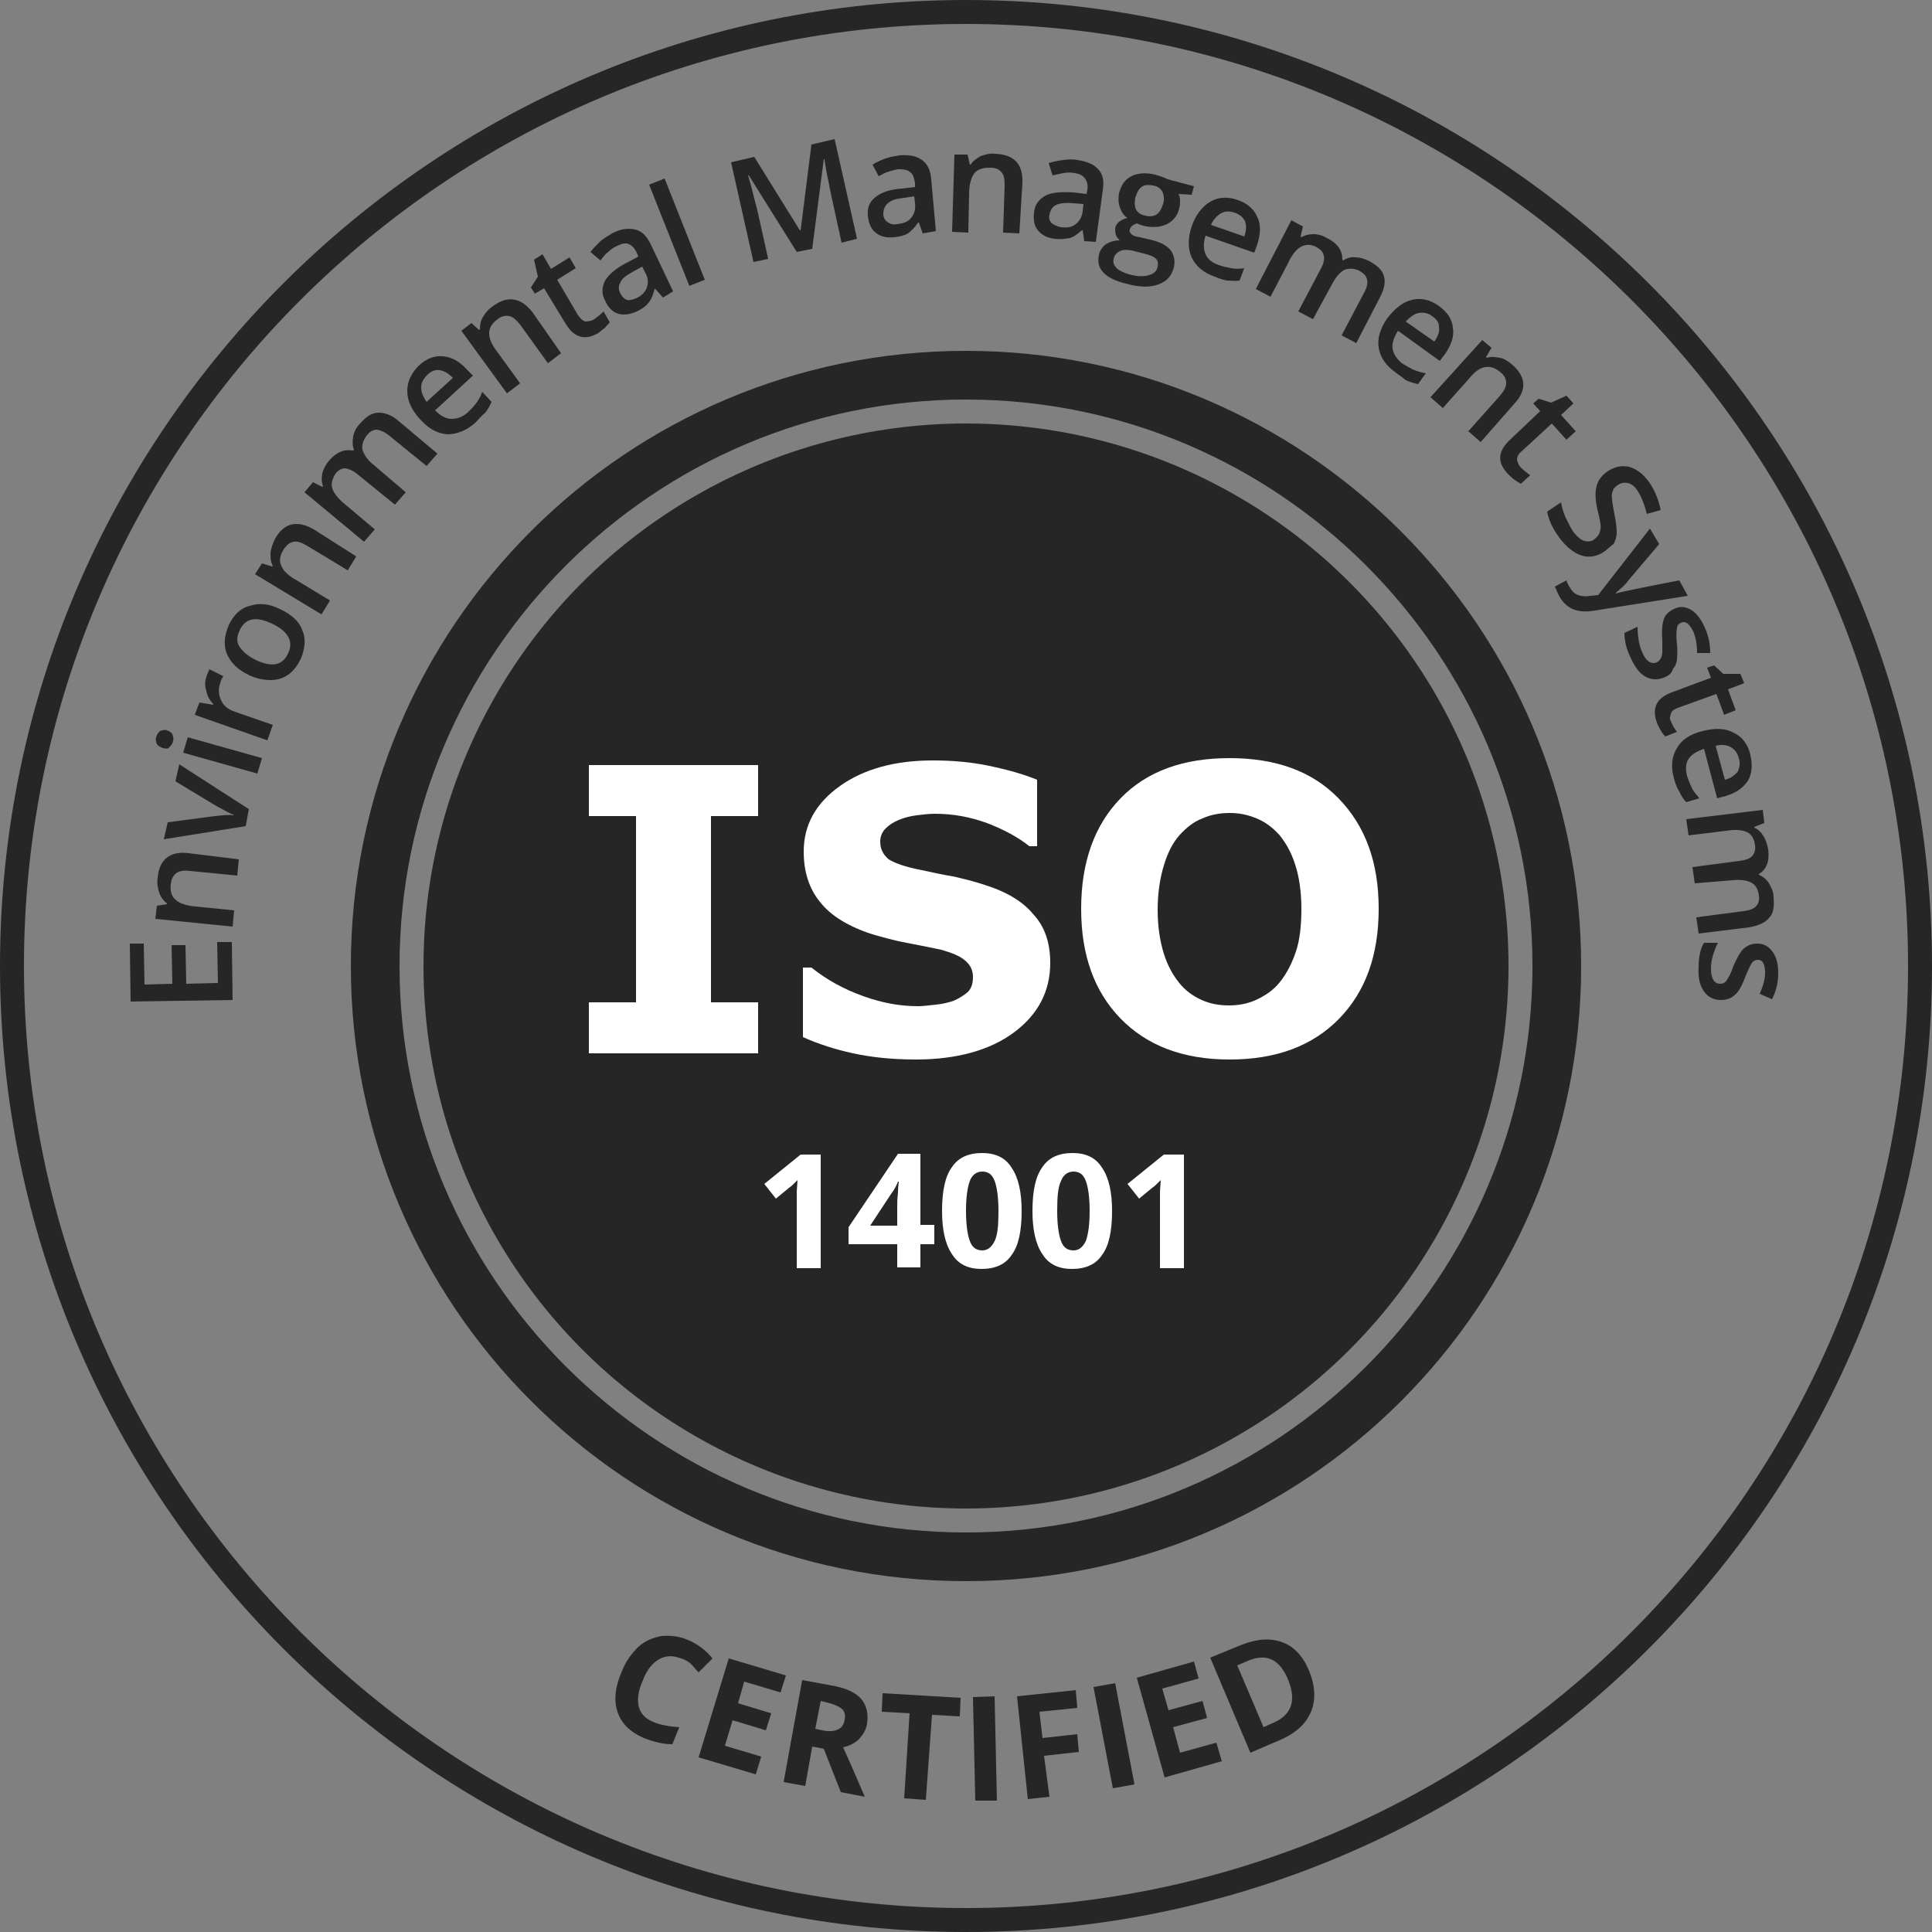 <svg xmlns="http://www.w3.org/2000/svg" xmlns:xlink="http://www.w3.org/1999/xlink" x="0px" y="0px" viewBox="0 0 250 250" style="enable-background:new 0 0 250 250;" xml:space="preserve"><rect x="0" y="0" width="250" height="250" fill="#808080" stroke="none"/><style type="text/css">	.st0{display:none;}	.st1{fill:#262626;}	.st2{fill:#FFFFFF;}</style><g id="Source" class="st0"></g><g id="Pen">	<g>		<g>			<circle class="st1" cx="125" cy="125" r="70.2"></circle>			<path class="st1" d="M125,45.4c-43.9,0-79.6,35.6-79.6,79.6c0,43.9,35.6,79.6,79.6,79.6s79.6-35.6,79.6-79.6    C204.6,81.1,168.9,45.4,125,45.4z M125,198.3c-40.4,0-73.3-32.9-73.3-73.3S84.6,51.7,125,51.7s73.3,32.9,73.3,73.3    S165.4,198.3,125,198.3z"></path>		</g>		<g>			<g>				<path class="st1" d="M88.1,214.6c-1-0.4-1.9-0.4-2.8,0.1c-0.9,0.5-1.6,1.4-2.1,2.7c-1.2,2.7-0.7,4.6,1.3,5.4     c0.9,0.4,2,0.6,3.4,0.7l-0.9,2.2c-1.2,0-2.4-0.3-3.7-0.8c-1.8-0.8-2.9-1.9-3.4-3.4c-0.5-1.5-0.3-3.3,0.6-5.3     c0.5-1.3,1.3-2.3,2.1-3.1c0.9-0.8,1.9-1.2,3-1.4c1.1-0.1,2.2,0,3.4,0.5c1.2,0.5,2.3,1.3,3.2,2.4l-1.8,1.8     c-0.4-0.4-0.7-0.8-1.1-1.2C89,215,88.6,214.7,88.1,214.6z"></path>			</g>			<g>				<path class="st1" d="M97.8,229.6l-7.4-2.2l3.9-12.8l7.4,2.2l-0.7,2.2l-4.7-1.4l-0.8,2.8l4.3,1.3l-0.7,2.2l-4.3-1.3l-1,3.3     l4.7,1.4L97.8,229.6z"></path>			</g>			<g>				<path class="st1" d="M105.1,226l-0.9,5.1l-2.8-0.5l2.4-13.2l3.8,0.7c1.8,0.3,3.1,0.9,3.8,1.7c0.7,0.8,1,1.9,0.8,3.2     c-0.1,0.8-0.5,1.4-1,2c-0.5,0.5-1.2,0.9-2.1,1.1c1.5,3.3,2.4,5.5,2.8,6.4l-3.1-0.6l-2.2-5.6L105.1,226z M105.5,223.7l0.9,0.2     c0.9,0.2,1.6,0.1,2-0.1c0.5-0.2,0.8-0.6,0.9-1.3c0.1-0.6,0-1.1-0.4-1.4c-0.4-0.3-1-0.6-1.9-0.8l-0.8-0.2L105.5,223.7z"></path>			</g>			<g>				<path class="st1" d="M119.8,232.9l-2.8-0.2l0.7-11l-3.6-0.2l0.1-2.4l10.1,0.6l-0.1,2.4l-3.6-0.2L119.8,232.9z"></path>			</g>			<g>				<path class="st1" d="M126.2,233l-0.3-13.4l2.8-0.1L129,233L126.2,233z"></path>			</g>			<g>				<path class="st1" d="M135.8,232.5l-2.8,0.3l-1.4-13.3l7.6-0.8l0.2,2.3l-4.9,0.5l0.4,3.4l4.5-0.5l0.2,2.3l-4.5,0.5L135.8,232.5z"></path>			</g>			<g>				<path class="st1" d="M144,231.4l-2.5-13.1l2.8-0.5l2.5,13.1L144,231.4z"></path>			</g>			<g>				<path class="st1" d="M158.1,227.9l-7.4,2.1l-3.6-12.9l7.4-2.1l0.6,2.2l-4.7,1.3l0.8,2.8l4.4-1.2l0.6,2.2l-4.4,1.2l0.9,3.3     l4.7-1.3L158.1,227.9z"></path>			</g>			<g>				<path class="st1" d="M169.4,216.2c0.8,2,0.9,3.8,0.2,5.4c-0.7,1.6-2.1,2.8-4.3,3.7l-3.5,1.5l-5.2-12.3l3.9-1.6     c2-0.8,3.8-1,5.4-0.4C167.4,213,168.6,214.3,169.4,216.2z M166.7,217.4c-1.1-2.7-2.8-3.5-5.2-2.5l-1.4,0.6l3.4,8l1.1-0.5     C167.1,222,167.8,220.1,166.7,217.4z"></path>			</g>		</g>		<g>			<path class="st1" d="M125,250C56.1,250,0,193.9,0,125S56.1,0,125,0s125,56.1,125,125S193.9,250,125,250z M125,3.1    C57.8,3.1,3.1,57.8,3.1,125S57.8,246.9,125,246.9S246.9,192.2,246.9,125S192.2,3.1,125,3.1z"></path>		</g>		<g>			<g>				<path class="st1" d="M30,121.9l0.1,7.5l-13.2,0.2l-0.1-7.5l1.8,0l0.1,5.3l3.6-0.1l-0.1-5l1.8,0l0.1,5l4.1-0.1l-0.1-5.3L30,121.9     z"></path>			</g>			<g>				<path class="st1" d="M30.9,111.2l-0.2,2.1l-6.1-0.6c-0.8-0.1-1.4,0-1.8,0.3c-0.4,0.3-0.6,0.7-0.7,1.4c-0.1,0.9,0.1,1.6,0.6,2     c0.5,0.5,1.4,0.8,2.6,0.9l5,0.5l-0.2,2.1l-10-1l0.2-1.7l1.3-0.2l0-0.1c-0.4-0.3-0.8-0.8-1-1.4c-0.2-0.6-0.3-1.2-0.2-1.9     c0.2-2.4,1.6-3.5,4-3.2L30.9,111.2z"></path>			</g>			<g>				<path class="st1" d="M31.8,106.9l-10.6,1.7l0.5-2.2l6.1-0.8c1-0.1,1.8-0.2,2.4-0.1l0-0.1c-0.4-0.1-1.1-0.5-2.2-1.1l-5.3-3.2     l0.5-2.2l9,5.8L31.8,106.9z"></path>			</g>			<g>				<path class="st1" d="M21.1,96.8c-0.4-0.1-0.6-0.3-0.8-0.5c-0.1-0.3-0.2-0.6-0.1-0.9c0.1-0.4,0.3-0.6,0.5-0.8     c0.3-0.1,0.6-0.2,0.9-0.1c0.3,0.1,0.6,0.3,0.7,0.5c0.1,0.3,0.2,0.6,0.1,0.9c-0.1,0.4-0.3,0.6-0.5,0.8     C21.8,96.9,21.5,96.9,21.1,96.8z M33.9,98.1l-0.6,2l-9.6-2.7l0.6-2L33.9,98.1z"></path>			</g>			<g>				<path class="st1" d="M26.7,87.6c0.1-0.4,0.3-0.7,0.4-1l1.8,0.9c-0.2,0.3-0.3,0.5-0.4,0.9c-0.3,0.8-0.2,1.5,0.1,2.2     c0.3,0.7,0.9,1.2,1.8,1.5l4.9,1.7l-0.7,2l-9.4-3.3l0.6-1.6l1.8,0.3l0-0.1c-0.5-0.5-0.8-1.1-0.9-1.7     C26.5,88.8,26.5,88.2,26.7,87.6z"></path>			</g>			<g>				<path class="st1" d="M36.2,78.8c1.5,0.7,2.5,1.6,2.9,2.7c0.5,1.1,0.4,2.4-0.2,3.8c-0.4,0.8-0.9,1.5-1.6,2     C36.6,87.8,35.8,88,35,88c-0.9,0-1.8-0.2-2.7-0.6c-1.5-0.7-2.4-1.6-2.9-2.7c-0.5-1.1-0.4-2.4,0.2-3.8c0.6-1.3,1.5-2.2,2.7-2.5     C33.5,78,34.8,78.1,36.2,78.8z M33.1,85.4c2.1,1,3.5,0.7,4.2-0.9c0.7-1.5,0-2.8-2.1-3.8c-2.1-1-3.5-0.7-4.2,0.9     c-0.4,0.8-0.4,1.5,0,2.1C31.5,84.4,32.1,84.9,33.1,85.4z"></path>			</g>			<g>				<path class="st1" d="M46.1,72L45,73.8l-5.3-3.2c-0.7-0.4-1.2-0.6-1.7-0.5c-0.5,0.1-0.9,0.4-1.3,1c-0.5,0.8-0.6,1.5-0.3,2.1     c0.2,0.6,0.9,1.3,2,1.9l4.3,2.6l-1.1,1.8L33,74.3l0.9-1.4l1.3,0.4l0.1-0.1c-0.3-0.5-0.3-1.1-0.3-1.7c0.1-0.6,0.3-1.2,0.6-1.8     c1.2-2.1,2.9-2.4,5-1.2L46.1,72z"></path>			</g>			<g>				<path class="st1" d="M52.5,63.7l-1.4,1.6l-4.8-3.9c-0.6-0.5-1.1-0.7-1.6-0.8c-0.5,0-0.9,0.2-1.3,0.7C43,62,42.8,62.6,43,63.2     c0.2,0.6,0.7,1.3,1.7,2.1l3.8,3.2l-1.4,1.6l-7.7-6.4l1.1-1.3l1.2,0.6l0.1-0.1c-0.2-0.5-0.2-1.1-0.1-1.6s0.4-1.1,0.8-1.6     c1-1.2,2-1.6,3.2-1.4l0.1-0.1c-0.2-0.5-0.2-1.1-0.1-1.7c0.1-0.6,0.4-1.2,0.9-1.7c0.8-0.9,1.5-1.4,2.4-1.4c0.8,0,1.7,0.3,2.6,1.1     l5,4.2l-1.4,1.6l-4.8-3.9c-0.6-0.5-1.1-0.7-1.6-0.8c-0.5,0-0.9,0.2-1.3,0.7c-0.5,0.6-0.7,1.3-0.6,1.9c0.2,0.6,0.6,1.3,1.5,2     L52.5,63.7z"></path>			</g>			<g>				<path class="st1" d="M61.5,54.7c-1.1,1-2.4,1.5-3.6,1.5c-1.3-0.1-2.4-0.7-3.5-1.9c-1.1-1.2-1.7-2.4-1.7-3.7     c0-1.2,0.5-2.3,1.5-3.3c1-0.9,2-1.3,3.1-1.2s2.1,0.6,3.1,1.7l0.8,0.8l-4.9,4.5c0.7,0.7,1.4,1.1,2.1,1.1s1.4-0.2,2.1-0.8     c0.4-0.4,0.8-0.8,1.1-1.2c0.3-0.4,0.6-0.9,0.8-1.5l1.2,1.3c-0.2,0.5-0.5,1-0.8,1.4C62.4,53.7,62,54.2,61.5,54.7z M55.3,48.5     c-0.5,0.5-0.8,1-0.8,1.6c0,0.6,0.2,1.2,0.7,1.9l3.4-3.1c-0.6-0.6-1.1-0.9-1.7-1C56.4,47.8,55.8,48,55.3,48.5z"></path>			</g>			<g>				<path class="st1" d="M72.6,45.7l-1.7,1.3l-3.6-5c-0.5-0.6-0.9-1-1.4-1.1c-0.5-0.1-1,0-1.5,0.4c-0.7,0.5-1.1,1.1-1.1,1.8     c0,0.7,0.3,1.5,1.1,2.5l2.9,4l-1.7,1.3l-5.9-8.1l1.3-1l1,0.9l0.1-0.1c0-0.6,0.1-1.1,0.4-1.6c0.3-0.5,0.7-1,1.3-1.4     c1.9-1.4,3.6-1.1,5.1,0.8L72.6,45.7z"></path>			</g>			<g>				<path class="st1" d="M76.9,41.3c0.4-0.3,0.8-0.6,1.2-1l0.8,1.4c-0.1,0.2-0.4,0.4-0.6,0.7c-0.3,0.2-0.6,0.5-0.9,0.7     c-1.7,1-3.1,0.6-4.2-1.2l-2.8-4.6l-1.2,0.7l-0.5-0.8l0.9-1.4l-0.5-2.2l1.1-0.7l1.1,1.9l2.4-1.5l0.8,1.4l-2.4,1.5l2.7,4.6     c0.3,0.4,0.6,0.7,0.9,0.8C76.2,41.6,76.6,41.5,76.9,41.3z"></path>			</g>			<g>				<path class="st1" d="M85.8,38.5l-1-1.1l-0.1,0c-0.2,0.8-0.4,1.3-0.8,1.8s-0.9,0.8-1.5,1.1c-0.9,0.4-1.7,0.5-2.4,0.3     c-0.7-0.2-1.3-0.8-1.7-1.7c-0.5-0.9-0.4-1.8,0-2.6c0.5-0.8,1.4-1.6,2.8-2.3l1.5-0.8l-0.2-0.5c-0.3-0.6-0.6-0.9-1-1.1     c-0.4-0.2-0.9-0.1-1.5,0.2c-0.5,0.2-0.9,0.5-1.2,0.8c-0.4,0.3-0.7,0.7-1,1.1l-1.3-1.1c0.4-0.5,0.8-0.9,1.3-1.4     c0.5-0.4,1-0.7,1.5-1c1.1-0.6,2.1-0.7,3-0.5s1.5,0.9,2,1.9l2.9,6.1L85.8,38.5z M82.3,38.6c0.7-0.3,1.2-0.8,1.4-1.4     c0.2-0.6,0.2-1.2-0.2-1.9l-0.4-0.8L82,35.1c-0.9,0.5-1.5,0.9-1.7,1.4c-0.3,0.5-0.3,1,0,1.5c0.2,0.4,0.5,0.7,0.8,0.8     C81.4,38.9,81.8,38.8,82.3,38.6z"></path>			</g>			<g>				<path class="st1" d="M91.2,36.2l-2,0.8l-5.2-13.1l2-0.8L91.2,36.2z"></path>			</g>			<g>				<path class="st1" d="M103.1,32.6l-6.2-9.9l-0.1,0c0.5,1.6,0.8,3.1,1.2,4.5l1.4,6.3l-1.9,0.4l-2.9-12.9l3-0.7l5.9,9.5l0.1,0     l1.4-11.1l3-0.7l2.9,12.9l-2,0.5l-1.4-6.4c-0.1-0.6-0.3-1.5-0.5-2.5c-0.2-1-0.3-1.7-0.3-1.9l-0.1,0l-1.5,11.6L103.1,32.6z"></path>			</g>			<g>				<path class="st1" d="M119.4,30.2l-0.5-1.4l-0.1,0c-0.4,0.6-0.9,1.1-1.3,1.4c-0.5,0.3-1.1,0.4-1.8,0.5c-1,0.1-1.8-0.1-2.4-0.6     c-0.6-0.5-0.9-1.2-1-2.2c-0.1-1,0.2-1.8,1-2.4c0.7-0.6,1.9-1,3.4-1.1l1.7-0.2l0-0.5c-0.1-0.6-0.2-1.1-0.6-1.4     c-0.3-0.3-0.8-0.4-1.4-0.4c-0.5,0-1,0.2-1.4,0.3s-0.9,0.4-1.3,0.6l-0.8-1.5c0.5-0.3,1.1-0.6,1.7-0.8c0.6-0.2,1.2-0.3,1.8-0.4     c1.3-0.1,2.2,0.1,2.9,0.6c0.7,0.5,1.1,1.3,1.2,2.5l0.6,6.7L119.4,30.2z M116.1,29c0.8-0.1,1.4-0.3,1.8-0.8     c0.4-0.5,0.6-1.1,0.5-1.9l-0.1-0.9l-1.3,0.2c-1,0.1-1.7,0.3-2.1,0.7c-0.4,0.3-0.6,0.8-0.6,1.4c0,0.4,0.2,0.8,0.5,1     C115.2,29,115.6,29.1,116.1,29z"></path>			</g>			<g>				<path class="st1" d="M131.9,30.2l-2.1-0.1l0.2-6.1c0-0.8-0.1-1.4-0.4-1.7c-0.3-0.4-0.8-0.6-1.5-0.6c-0.9,0-1.6,0.2-2,0.7     c-0.4,0.5-0.7,1.4-0.7,2.7l-0.1,5l-2.1-0.1l0.3-10l1.7,0l0.3,1.3l0.1,0c0.3-0.5,0.8-0.8,1.3-1.1c0.6-0.2,1.2-0.4,1.9-0.3     c2.4,0.1,3.6,1.3,3.5,3.8L131.9,30.2z"></path>			</g>			<g>				<path class="st1" d="M140.3,31.2l-0.2-1.4l-0.1,0c-0.6,0.5-1.1,0.9-1.6,1s-1.1,0.2-1.9,0.1c-1-0.1-1.7-0.5-2.2-1.1     s-0.6-1.4-0.5-2.3c0.1-1,0.6-1.7,1.5-2.2c0.8-0.4,2-0.5,3.6-0.4l1.7,0.2l0.1-0.5c0.1-0.6,0-1.1-0.3-1.5     c-0.3-0.4-0.7-0.6-1.3-0.7c-0.5-0.1-1-0.1-1.5,0c-0.5,0.1-1,0.2-1.4,0.3l-0.5-1.6c0.6-0.2,1.2-0.3,1.9-0.4     c0.7-0.1,1.3-0.1,1.8,0c1.3,0.2,2.2,0.6,2.7,1.2c0.6,0.6,0.8,1.5,0.6,2.7l-0.9,6.7L140.3,31.2z M137.3,29.4     c0.8,0.1,1.4,0,1.9-0.4c0.5-0.4,0.8-0.9,0.9-1.7l0.1-0.9l-1.3-0.1c-1-0.1-1.7,0-2.2,0.2c-0.5,0.2-0.8,0.7-0.9,1.3     c-0.1,0.4,0,0.8,0.3,1.1C136.4,29.1,136.8,29.3,137.3,29.4z"></path>			</g>			<g>				<path class="st1" d="M154.5,24.1l-0.3,1.1l-1.7-0.1c0.1,0.2,0.2,0.5,0.2,0.8c0,0.3,0,0.7-0.1,1c-0.2,1-0.8,1.7-1.6,2.1     c-0.8,0.4-1.9,0.5-3.1,0.2c-0.3-0.1-0.6-0.2-0.8-0.3c-0.5,0.2-0.8,0.4-0.9,0.8c-0.1,0.2,0,0.4,0.2,0.6c0.2,0.2,0.5,0.3,1.1,0.4     l1.7,0.4c1.1,0.3,1.8,0.7,2.3,1.3c0.4,0.6,0.6,1.3,0.4,2.2c-0.3,1.1-0.9,1.8-2,2.2c-1.1,0.4-2.4,0.4-4.2-0.1     c-1.3-0.3-2.3-0.8-2.9-1.4c-0.6-0.6-0.8-1.4-0.6-2.3c0.1-0.6,0.5-1.1,0.9-1.4c0.5-0.3,1.1-0.5,1.8-0.5c-0.2-0.2-0.4-0.4-0.5-0.7     c-0.1-0.3-0.1-0.6-0.1-0.9c0.1-0.4,0.3-0.6,0.5-0.8c0.3-0.2,0.6-0.4,1.1-0.5c-0.5-0.3-0.8-0.8-1-1.4c-0.2-0.6-0.2-1.2-0.1-1.8     c0.3-1.1,0.8-1.8,1.6-2.2c0.8-0.4,1.8-0.5,3.1-0.2c0.3,0.1,0.6,0.2,0.9,0.3c0.3,0.1,0.5,0.2,0.7,0.3L154.5,24.1z M144.1,33.5     c-0.1,0.4,0,0.8,0.4,1.2c0.3,0.3,0.9,0.6,1.6,0.8c1.1,0.3,2,0.3,2.6,0.1c0.6-0.2,1-0.5,1.1-1.1c0.1-0.4,0-0.8-0.2-1     c-0.3-0.3-0.8-0.5-1.6-0.7l-1.6-0.4c-0.6-0.1-1.1-0.1-1.5,0.1C144.5,32.7,144.2,33,144.1,33.5z M146.9,25.6     c-0.1,0.6-0.1,1.1,0.1,1.5c0.2,0.4,0.6,0.7,1.2,0.8c1.2,0.3,1.9-0.2,2.3-1.5c0.2-0.6,0.1-1.2-0.1-1.6c-0.2-0.4-0.6-0.7-1.2-0.8     c-0.6-0.1-1.1-0.1-1.5,0.2S147.1,25,146.9,25.6z"></path>			</g>			<g>				<path class="st1" d="M157.2,35.8c-1.5-0.5-2.5-1.4-3-2.5c-0.5-1.1-0.5-2.5,0-4c0.5-1.5,1.4-2.6,2.4-3.2s2.3-0.7,3.6-0.2     c1.2,0.4,2.1,1.2,2.5,2.2c0.5,1,0.4,2.2,0,3.5l-0.4,1.1l-6.3-2.2c-0.3,0.9-0.3,1.7,0,2.4c0.3,0.7,0.9,1.1,1.7,1.4     c0.6,0.2,1.1,0.3,1.6,0.4c0.5,0.1,1.1,0.1,1.7,0l-0.6,1.6c-0.6,0.1-1.1,0-1.7,0C158.4,36.2,157.8,36.1,157.2,35.8z M159.7,27.5     c-0.6-0.2-1.2-0.2-1.7,0.1c-0.5,0.3-1,0.8-1.3,1.5l4.3,1.5c0.3-0.8,0.3-1.4,0.1-2C160.8,28.1,160.4,27.7,159.7,27.5z"></path>			</g>			<g>				<path class="st1" d="M169.9,41.3l-1.9-1l2.9-5.5c0.4-0.7,0.5-1.3,0.4-1.7c-0.1-0.5-0.4-0.8-0.9-1.1c-0.7-0.4-1.4-0.4-2-0.1     c-0.6,0.3-1.2,1-1.7,2.1l-2.3,4.4l-1.9-1l4.6-8.9l1.5,0.8l-0.3,1.3l0.1,0.1c0.5-0.3,1-0.4,1.6-0.4c0.6,0,1.2,0.2,1.7,0.5     c1.4,0.7,2,1.6,2,2.8l0.1,0.1c0.5-0.3,1-0.5,1.6-0.4c0.6,0,1.2,0.2,1.8,0.5c1.1,0.6,1.7,1.2,1.9,2c0.2,0.8,0,1.7-0.6,2.8l-3,5.8     l-1.9-1l2.9-5.5c0.4-0.7,0.5-1.3,0.4-1.7c-0.1-0.5-0.4-0.8-0.9-1.1c-0.7-0.4-1.4-0.4-2-0.2c-0.6,0.3-1.1,0.9-1.6,1.8L169.9,41.3     z"></path>			</g>			<g>				<path class="st1" d="M180.6,48.2c-1.3-0.9-2-2-2.2-3.2s0.2-2.5,1.1-3.8c1-1.3,2-2.1,3.2-2.4c1.2-0.3,2.4,0,3.5,0.8     c1.1,0.8,1.7,1.7,1.8,2.8c0.2,1.1-0.2,2.2-1,3.4l-0.7,0.9l-5.4-3.9c-0.5,0.8-0.8,1.6-0.7,2.3c0.1,0.7,0.5,1.3,1.2,1.9     c0.5,0.3,1,0.6,1.4,0.8c0.5,0.2,1,0.4,1.7,0.5l-1,1.4c-0.6-0.1-1.1-0.3-1.6-0.5C181.6,48.9,181.1,48.6,180.6,48.2z M185.3,40.9     c-0.5-0.4-1.1-0.5-1.7-0.4c-0.6,0.1-1.1,0.5-1.7,1.1l3.7,2.6c0.5-0.7,0.7-1.3,0.6-1.9C186.2,41.7,185.9,41.3,185.3,40.9z"></path>			</g>			<g>				<path class="st1" d="M191.6,57.2l-1.6-1.4l4.1-4.6c0.5-0.6,0.8-1.1,0.8-1.6c0-0.5-0.2-1-0.7-1.4c-0.7-0.6-1.3-0.8-2-0.7     c-0.7,0.1-1.4,0.6-2.2,1.6l-3.3,3.7l-1.6-1.4l6.7-7.4L193,45l-0.7,1.2l0.1,0.1c0.5-0.2,1.1-0.1,1.7,0s1.1,0.5,1.6,0.9     c1.8,1.6,1.9,3.3,0.2,5.1L191.6,57.2z"></path>			</g>			<g>				<path class="st1" d="M196.8,60.5c0.4,0.4,0.8,0.7,1.2,1l-1.2,1.1c-0.2-0.1-0.5-0.3-0.8-0.5c-0.3-0.2-0.6-0.5-0.9-0.8     c-1.4-1.5-1.3-2.9,0.3-4.4l3.9-3.7l-0.9-1l0.7-0.6l1.6,0.5l2-0.9l0.9,1l-1.6,1.5l1.9,2.1l-1.2,1.1l-1.9-2.1l-3.9,3.6     c-0.4,0.3-0.6,0.7-0.6,1.1C196.4,59.9,196.5,60.2,196.8,60.5z"></path>			</g>			<g>				<path class="st1" d="M207.7,71.3c-1,0.7-2,0.9-3,0.6c-1-0.3-2-1.1-2.9-2.3c-0.9-1.2-1.4-2.3-1.6-3.4L202,65     c0.1,0.7,0.3,1.3,0.6,2c0.3,0.6,0.6,1.2,0.9,1.7c0.5,0.7,1,1.1,1.5,1.3c0.5,0.1,1,0.1,1.4-0.3c0.4-0.3,0.6-0.7,0.7-1.2     c0.1-0.5-0.1-1.4-0.4-2.6c-0.3-1.3-0.3-2.3-0.1-3c0.2-0.8,0.7-1.4,1.4-1.9c0.9-0.6,1.8-0.8,2.8-0.6c1,0.3,1.8,0.9,2.6,2     c0.7,1,1.2,2.2,1.5,3.6l-1.8,0.5c-0.3-1.2-0.7-2.2-1.2-3c-0.4-0.6-0.8-0.9-1.3-1c-0.5-0.1-0.9,0-1.3,0.3     c-0.3,0.2-0.5,0.4-0.6,0.7c-0.1,0.3-0.2,0.6-0.1,1c0,0.4,0.1,1,0.3,2c0.2,1,0.3,1.8,0.3,2.4c0,0.6-0.2,1.1-0.4,1.5     C208.6,70.5,208.2,70.9,207.7,71.3z"></path>			</g>			<g>				<path class="st1" d="M213.5,68.4l1.2,2l-3.9,4.6c-0.5,0.7-1.1,1.2-1.7,1.7l0,0.1c0.3-0.1,0.7-0.2,1.2-0.3c0.5-0.1,2.8-0.6,7-1.4     l1.1,2l-12,1.9c-2.2,0.4-3.7-0.2-4.6-1.8c-0.2-0.4-0.4-0.8-0.6-1.3l1.5-0.8c0.1,0.3,0.2,0.6,0.5,1c0.5,0.9,1.4,1.2,2.6,1l1-0.1     L213.5,68.4z"></path>			</g>			<g>				<path class="st1" d="M215.5,87.6c-0.9,0.4-1.7,0.4-2.5,0c-0.8-0.4-1.4-1.2-2-2.5c-0.6-1.2-0.8-2.3-0.8-3.2l1.7-0.8     c0,1.3,0.2,2.4,0.6,3.3c0.5,1.2,1.2,1.6,1.9,1.3c0.2-0.1,0.4-0.3,0.5-0.5c0.1-0.2,0.2-0.5,0.2-0.9c0-0.4,0-0.9,0-1.5     c-0.1-1.2,0-2.1,0.2-2.7c0.2-0.6,0.7-1,1.3-1.3c0.8-0.4,1.5-0.3,2.2,0.1c0.7,0.4,1.3,1.2,1.8,2.3c0.5,1.1,0.7,2.2,0.7,3.3     l-1.7,0c0-1.2-0.2-2.1-0.5-2.8c-0.5-1-1-1.4-1.6-1.1c-0.3,0.1-0.5,0.4-0.5,0.7c-0.1,0.4-0.1,1.1,0,2.1c0.1,0.9,0,1.6,0,2     c-0.1,0.5-0.2,0.8-0.5,1.1C216.3,87.2,215.9,87.4,215.5,87.6z"></path>			</g>			<g>				<path class="st1" d="M216.2,93.3c0.2,0.5,0.4,0.9,0.8,1.4l-1.5,0.6c-0.2-0.2-0.4-0.4-0.6-0.8c-0.2-0.3-0.4-0.7-0.5-1     c-0.7-1.9,0-3.2,1.9-3.9l5.1-1.9l-0.5-1.3l0.9-0.3l1.2,1.1l2.2,0l0.5,1.2l-2.1,0.8l1,2.7l-1.5,0.6l-1-2.7l-5,1.8     c-0.5,0.2-0.8,0.4-0.9,0.8S216,92.9,216.2,93.3z"></path>			</g>			<g>				<path class="st1" d="M216.6,100.7c-0.4-1.5-0.3-2.8,0.4-3.9c0.6-1.1,1.7-1.8,3.3-2.2c1.6-0.4,2.9-0.4,4,0.2     c1.1,0.5,1.9,1.5,2.2,2.9c0.3,1.3,0.2,2.4-0.3,3.3c-0.6,0.9-1.5,1.6-2.9,2l-1.1,0.3l-1.7-6.4c-0.9,0.3-1.6,0.7-2,1.3     c-0.4,0.6-0.4,1.4-0.2,2.2c0.2,0.6,0.4,1.1,0.6,1.5c0.2,0.5,0.6,0.9,1,1.4l-1.7,0.5c-0.4-0.4-0.7-0.9-0.9-1.4     C217,102,216.8,101.4,216.6,100.7z M225,98.1c-0.2-0.7-0.5-1.1-1-1.4s-1.2-0.4-2-0.2l1.2,4.4c0.8-0.2,1.3-0.6,1.7-1.1     C225.1,99.3,225.2,98.7,225,98.1z"></path>			</g>			<g>				<path class="st1" d="M219.3,114.3l-0.3-2.1l6.1-0.8c0.8-0.1,1.3-0.3,1.6-0.6c0.3-0.3,0.5-0.8,0.4-1.4c-0.1-0.8-0.4-1.4-1-1.7     c-0.6-0.3-1.5-0.4-2.7-0.2l-4.9,0.6l-0.3-2.1l9.9-1.2l0.2,1.7l-1.3,0.5l0,0.1c0.5,0.2,0.9,0.6,1.2,1.1c0.3,0.5,0.5,1.1,0.6,1.7     c0.2,1.5-0.2,2.6-1.2,3.2l0,0.1c0.5,0.2,1,0.6,1.3,1.1c0.3,0.5,0.6,1.1,0.6,1.8c0.1,1.2,0,2.1-0.6,2.7c-0.5,0.6-1.4,1-2.6,1.2     l-6.5,0.8l-0.3-2.1l6.1-0.8c0.8-0.1,1.3-0.3,1.6-0.6c0.3-0.3,0.5-0.8,0.4-1.4c-0.1-0.8-0.4-1.4-1-1.7c-0.6-0.3-1.4-0.4-2.4-0.3     L219.3,114.3z"></path>			</g>			<g>				<path class="st1" d="M222.7,129.4c-1,0-1.7-0.4-2.2-1.1c-0.5-0.7-0.8-1.7-0.7-3.1c0-1.3,0.2-2.4,0.7-3.2l1.8,0     c-0.6,1.2-0.9,2.3-0.9,3.3c0,1.3,0.4,2,1.2,2c0.3,0,0.5-0.1,0.6-0.2c0.2-0.1,0.3-0.4,0.5-0.7c0.2-0.3,0.4-0.8,0.6-1.4     c0.5-1.1,0.9-1.9,1.4-2.3c0.5-0.4,1-0.6,1.7-0.6c0.9,0,1.5,0.4,2,1.1c0.5,0.7,0.7,1.6,0.7,2.8c0,1.2-0.3,2.3-0.8,3.3l-1.6-0.7     c0.5-1.1,0.7-2,0.7-2.7c0-1.1-0.3-1.7-0.9-1.7c-0.3,0-0.6,0.1-0.8,0.4c-0.2,0.3-0.5,0.9-0.9,1.9c-0.3,0.8-0.6,1.4-0.9,1.8     c-0.3,0.4-0.6,0.6-0.9,0.8C223.6,129.3,223.2,129.4,222.7,129.4z"></path>			</g>		</g>		<g>			<g>				<path class="st2" d="M98.1,136.3H76.2v-6.6h6.1v-24.1h-6.1v-6.6h21.9v6.6H92v24.1h6.1V136.3z"></path>			</g>			<g>				<path class="st2" d="M135.9,124.6c0,3.7-1.6,6.7-4.7,9c-3.1,2.3-7.4,3.5-12.7,3.5c-3.1,0-5.8-0.3-8.1-0.8     c-2.3-0.5-4.5-1.2-6.5-2.1v-9h1.1c2,1.6,4.2,2.8,6.7,3.7c2.5,0.9,4.8,1.3,7.1,1.3c0.6,0,1.4-0.1,2.3-0.2c1-0.1,1.7-0.3,2.3-0.5     c0.7-0.3,1.3-0.7,1.8-1.1c0.5-0.5,0.7-1.1,0.7-2c0-0.8-0.3-1.5-1-2.1c-0.7-0.6-1.7-1-3.1-1.4c-1.4-0.3-2.9-0.6-4.5-0.9     c-1.6-0.3-3-0.7-4.4-1.1c-3.1-1-5.4-2.4-6.8-4.2c-1.4-1.7-2.1-3.9-2.1-6.5c0-3.5,1.6-6.3,4.7-8.5c3.1-2.2,7.1-3.3,12-3.3     c2.5,0,4.9,0.2,7.3,0.7c2.4,0.5,4.5,1.1,6.2,1.8v8.6h-1c-1.5-1.2-3.4-2.2-5.5-3c-2.2-0.8-4.4-1.2-6.7-1.2     c-0.8,0-1.6,0.1-2.4,0.2c-0.8,0.1-1.6,0.3-2.3,0.6c-0.7,0.3-1.2,0.6-1.7,1.1c-0.5,0.5-0.7,1.1-0.7,1.7c0,1,0.4,1.7,1.1,2.3     c0.8,0.5,2.2,1,4.3,1.4c1.4,0.3,2.7,0.6,4,0.8c1.3,0.3,2.6,0.6,4.1,1.1c2.9,0.9,5,2.2,6.3,3.8     C135.2,119.9,135.9,122,135.9,124.6z"></path>			</g>			<g>				<path class="st2" d="M178.4,117.6c0,6-1.7,10.7-5.1,14.2c-3.4,3.5-8.1,5.3-14.2,5.3c-6,0-10.7-1.8-14.1-5.3     c-3.4-3.5-5.1-8.2-5.1-14.2c0-6,1.7-10.8,5.1-14.3c3.4-3.5,8.1-5.2,14.1-5.2c6,0,10.7,1.7,14.1,5.2     C176.7,106.9,178.4,111.6,178.4,117.6z M165.6,127.1c0.9-1.1,1.6-2.5,2.1-4c0.5-1.5,0.7-3.4,0.7-5.5c0-2.2-0.3-4.2-0.8-5.7     c-0.5-1.6-1.2-2.8-2-3.8c-0.9-1-1.8-1.7-3-2.2s-2.3-0.7-3.5-0.7c-1.2,0-2.4,0.2-3.5,0.7c-1.1,0.4-2.1,1.2-3,2.2     c-0.8,0.9-1.5,2.2-2,3.9c-0.5,1.6-0.8,3.6-0.8,5.7c0,2.2,0.3,4.1,0.8,5.7c0.5,1.6,1.2,2.8,2,3.8c0.8,1,1.8,1.7,2.9,2.2     c1.1,0.5,2.3,0.7,3.5,0.7c1.2,0,2.4-0.2,3.5-0.7C163.8,128.8,164.8,128.1,165.6,127.1z"></path>			</g>			<g>				<path class="st2" d="M106.2,164.1h-3.1v-8.5l0-1.4l0.1-1.5c-0.5,0.5-0.9,0.9-1.1,1l-1.7,1.4l-1.5-1.9l4.7-3.8h2.6V164.1z"></path>			</g>			<g>				<path class="st2" d="M120.9,161h-1.8v3h-3v-3h-6.3v-2.2l6.4-9.5h2.9v9.2h1.8V161z M116.1,158.6v-2.5c0-0.4,0-1,0.1-1.8     c0-0.8,0.1-1.2,0.1-1.4h-0.1c-0.2,0.5-0.5,1.1-0.9,1.6l-2.7,4.1H116.1z"></path>			</g>			<g>				<path class="st2" d="M132.2,156.7c0,2.6-0.4,4.5-1.3,5.7c-0.8,1.2-2.1,1.8-3.9,1.8c-1.7,0-3-0.6-3.8-1.9     c-0.9-1.3-1.3-3.2-1.3-5.6c0-2.6,0.4-4.5,1.3-5.7c0.8-1.2,2.1-1.8,3.9-1.8c1.7,0,3,0.6,3.8,1.9     C131.8,152.4,132.2,154.3,132.2,156.7z M125,156.7c0,1.8,0.2,3.1,0.5,3.9c0.3,0.8,0.8,1.2,1.6,1.2c0.7,0,1.2-0.4,1.6-1.2     s0.5-2.1,0.5-3.9c0-1.8-0.2-3.1-0.5-3.9c-0.3-0.8-0.8-1.2-1.6-1.2c-0.7,0-1.3,0.4-1.6,1.2C125.2,153.6,125,154.9,125,156.7z"></path>			</g>			<g>				<path class="st2" d="M143.9,156.7c0,2.6-0.4,4.5-1.3,5.7c-0.8,1.2-2.1,1.8-3.9,1.8c-1.7,0-3-0.6-3.8-1.9     c-0.9-1.3-1.3-3.2-1.3-5.6c0-2.6,0.4-4.5,1.3-5.7c0.8-1.2,2.1-1.8,3.9-1.8c1.7,0,3,0.6,3.8,1.9     C143.5,152.4,143.9,154.3,143.9,156.7z M136.8,156.7c0,1.8,0.2,3.1,0.5,3.9c0.3,0.8,0.8,1.2,1.6,1.2c0.7,0,1.2-0.4,1.6-1.2     c0.3-0.8,0.5-2.1,0.5-3.9c0-1.8-0.2-3.1-0.5-3.9c-0.3-0.8-0.8-1.2-1.6-1.2c-0.7,0-1.3,0.4-1.6,1.2     C136.9,153.6,136.8,154.9,136.8,156.7z"></path>			</g>			<g>				<path class="st2" d="M153.2,164.1h-3.1v-8.5l0-1.4l0.1-1.5c-0.5,0.5-0.9,0.9-1.1,1l-1.7,1.4l-1.5-1.9l4.7-3.8h2.6V164.1z"></path>			</g>		</g>	</g></g></svg>